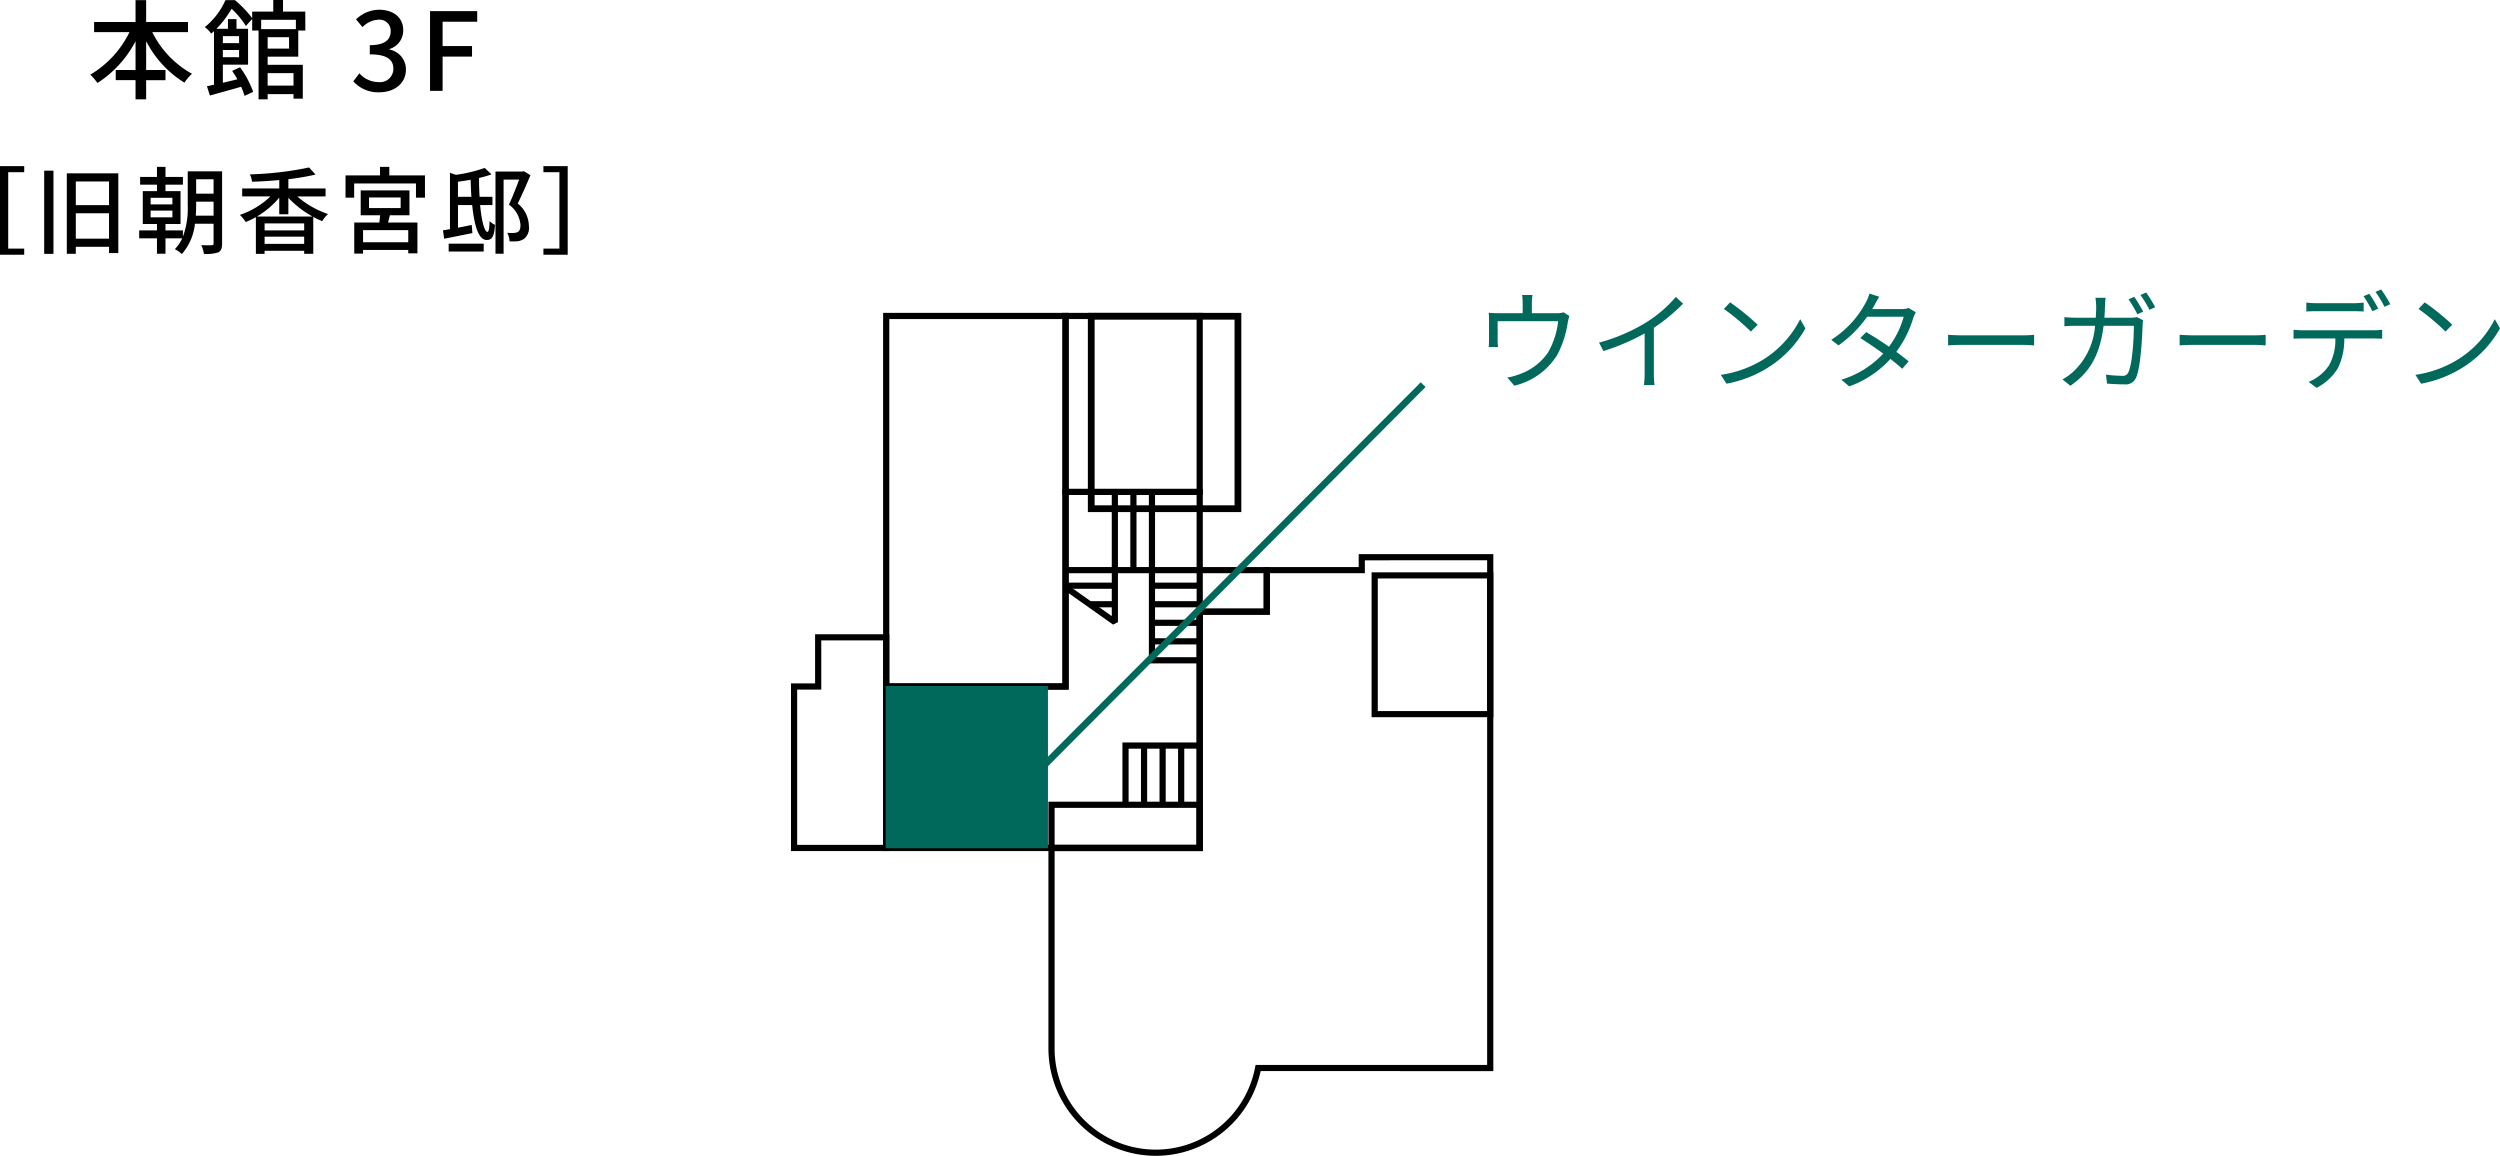 <?xml version="1.0" encoding="UTF-8"?> <svg xmlns="http://www.w3.org/2000/svg" xmlns:xlink="http://www.w3.org/1999/xlink" width="369.7" height="170.922" viewBox="0 0 369.7 170.922"><defs><clipPath id="clip-path"><rect id="長方形_25490" data-name="長方形 25490" width="103.861" height="124.654" transform="translate(0 0)" fill="none"></rect></clipPath></defs><g id="グループ_51729" data-name="グループ 51729" transform="translate(-637.028 -631.56)"><g id="グループ_51724" data-name="グループ 51724"><path id="パス_46901" data-name="パス 46901" d="M-14.168-8.688v-1.5H-20.36v-3.232h-1.568v3.232h-6.128v1.5h5.232A14.858,14.858,0,0,1-28.616-2.4,8.591,8.591,0,0,1-27.56-1.168a16.254,16.254,0,0,0,5.632-6.176v4.256h-2.928v1.5h2.928V1.248h1.568V-1.584H-17.5v-1.5H-20.36V-7.36A15.53,15.53,0,0,0-14.7-1.216a6.752,6.752,0,0,1,1.12-1.312,14.216,14.216,0,0,1-5.872-6.16Zm15.6,6.064v1.84H-2.392v-1.84Zm.352-7.888v1.376H-3.352v-1.376ZM.776-6.256H-2.392v-1.68H.776ZM-6.616-8.1v1.04h-2.4V-8.1Zm-2.4,3.12V-6.048h2.4v1.072Zm11.152-.08V-8.928h1.04v-2.8H-.12V-13.44H-1.56v1.712H-4.68v.976a15.875,15.875,0,0,0-2.56-2.672H-8.632a10.666,10.666,0,0,1-3.056,4,3.594,3.594,0,0,1,.944.96c.144-.128.288-.24.416-.368v7.92c-.384.08-.72.16-1.04.224l.432,1.376C-9.608.32-7.928-.144-6.312-.608a8.378,8.378,0,0,1,.5,1.344l1.28-.592A14.433,14.433,0,0,0-6.472-3.488L-7.64-2.96c.256.384.528.8.768,1.248-.736.176-1.456.352-2.144.512V-3.872h3.728V-9.184H-7v-1.424H-8.264v1.424h-1.7a14.857,14.857,0,0,0,2.24-2.96A12.587,12.587,0,0,1-5.608-9.6l.928-1.04v1.712h.944V1.248h1.344V.48H1.432v.672H2.808V-3.856h-5.2v-1.2ZM14.12.208c2.16,0,3.936-1.248,3.936-3.376a2.982,2.982,0,0,0-2.432-2.944v-.08A2.846,2.846,0,0,0,17.656-8.96c0-1.936-1.488-3.04-3.6-3.04a4.963,4.963,0,0,0-3.376,1.424l.96,1.152a3.43,3.43,0,0,1,2.352-1.1,1.636,1.636,0,0,1,1.808,1.7c0,1.184-.768,2.064-3.088,2.064v1.36c2.656,0,3.488.848,3.488,2.144A1.98,1.98,0,0,1,13.96-1.3a3.806,3.806,0,0,1-2.784-1.3l-.9,1.184A4.888,4.888,0,0,0,14.12.208ZM21.624,0H23.48V-5.072h4.352V-6.624H23.48v-3.6H28.6v-1.568H21.624Zm-63.6,11.128v13.1h3.584v-.9h-2.366V12.024h2.366v-.9Zm6.538,12.978h1.372V11.8h-1.372Zm4.676-2.254V18.1h4.914v3.752Zm4.914-8.456v3.5h-4.914V13.4Zm-6.244-1.2v11.9h1.33V23.056h4.914v.924h1.372V12.192ZM-13.02,18.45c.042-.546.056-1.078.056-1.568v-.5h2.576V18.45Zm2.632-5.376V15.2h-2.576V13.074Zm-9.31,4.634h3.22V18.7H-19.7Zm0-1.9h3.22v.98H-19.7ZM-9.128,11.9H-14.21v4.984a12.061,12.061,0,0,1-.714,4.676v-.924H-17.5v-.952h2.226V14.824H-17.5v-.952h2.576V12.724H-17.5V11.24h-1.26v1.484h-2.492v1.148h2.492v.952h-2.1v4.858h2.1v.952h-2.632V21.8h2.632v2.282h1.26V21.8h2.478a5.782,5.782,0,0,1-1.092,1.6,5.081,5.081,0,0,1,1.036.728,8.009,8.009,0,0,0,1.932-4.48h2.758v2.912c0,.2-.084.266-.28.266s-.868.014-1.54-.014a4.534,4.534,0,0,1,.392,1.288,5.479,5.479,0,0,0,2.128-.224c.434-.238.56-.616.56-1.316Zm5.152,6.678a12.758,12.758,0,0,0,3.3-2.786v2.45H.672V15.818a14.824,14.824,0,0,0,3.57,2.758Zm1.134,4.046V21.558H3.01v1.064ZM3.01,20.634H-2.842V19.6H3.01Zm3.164-5.026V14.432H.672V13.06a36.07,36.07,0,0,0,4.018-.686l-.952-1.05a49.014,49.014,0,0,1-8.75,1.022,4.258,4.258,0,0,1,.322,1.092c1.288-.042,2.66-.126,4.018-.252v1.246H-6.16v1.176h4.172A11.971,11.971,0,0,1-6.5,18.338a6.065,6.065,0,0,1,.868,1.05,12.117,12.117,0,0,0,1.5-.714v5.432h1.288v-.462H3.01v.448H4.354v-5.46a9.521,9.521,0,0,0,1.33.63,4.391,4.391,0,0,1,.854-1.05,13.619,13.619,0,0,1-4.55-2.6ZM18.4,22.384H11.718V20.592H18.4Zm-5.8-6.622h4.676V17.33H12.6Zm5.978,2.632V14.712h-7.21v3.682h2.87c-.028.35-.07.728-.112,1.078h-3.71v4.592h1.3v-.546H18.4v.5h1.358v-4.55h-4.34c.084-.336.168-.714.266-1.078ZM15.6,12.5V11.24H14.224V12.5h-5.1v3.29H10.4v-2.1h9.142v2.1h1.33V12.5Zm8.778,11.256h5.18V22.594h-5.18Zm1.372-8.092V13.438c.616-.084,1.246-.182,1.876-.294.028.9.056,1.75.112,2.52Zm5.1,1.218V15.664h-1.9c-.056-.826-.084-1.75-.084-2.786a16.373,16.373,0,0,0,1.848-.532l-1.008-.952a21.523,21.523,0,0,1-4.27,1.022l-.868-.308v8.344c-.378.056-.728.126-1.036.168l.182,1.246c1.19-.238,2.73-.546,4.172-.84l-.1-1.2c-.686.14-1.372.28-2.03.406V16.882h2.1c.336,3.332,1.022,5.166,2.142,5.166.756,0,1.106-.406,1.232-2.24a2.444,2.444,0,0,1-.8-.56c-.042,1.19-.126,1.6-.336,1.6-.364,0-.826-1.344-1.064-3.962Zm4.676-5-.2.042H31.3V24.078h1.2V13.116h2.3c-.406,1.092-.98,2.576-1.512,3.7a4.086,4.086,0,0,1,1.708,3c0,.5-.1.868-.378,1.036a1.306,1.306,0,0,1-.588.154,4.909,4.909,0,0,1-.994-.028,3.111,3.111,0,0,1,.35,1.274,11.111,11.111,0,0,0,1.19-.014,2.34,2.34,0,0,0,.938-.35,2.089,2.089,0,0,0,.728-1.918,4.374,4.374,0,0,0-1.652-3.318c.616-1.232,1.316-2.842,1.876-4.172Zm6.454-.756v13.1H38.388v-.9h2.366V12.024H38.388v-.9Z" transform="translate(679 645)"></path><g id="グループ_51732" data-name="グループ 51732" transform="translate(754 677.828)"><path id="パス_46690" data-name="パス 46690" d="M44.9,1H65.594V28.458H44.9Zm-1,28.458H66.594V0H43.9Z"></path><g id="グループ_51741" data-name="グループ 51741"><path id="パス_46759" data-name="パス 46759" d="M.914,55.706H4.477V48.438h9.146V78.67H.914Zm2.649-8.182v7.268H0V79.585H14.538V47.524Z"></path><path id="パス_46760" data-name="パス 46760" d="M41.059.915h18.92V26.022H41.059Zm-.914,26.022H60.894V0H40.145Z"></path><g id="グループ_51740" data-name="グループ 51740"><g id="グループ_51739" data-name="グループ 51739" clip-path="url(#clip-path)"><path id="パス_46761" data-name="パス 46761" d="M53.941,124.654A15.891,15.891,0,0,1,38.069,108.79V78.671H59.981l0-34.943H69.9v-6.14H83.95V35.674h19.911l0,76.452H69.453a15.878,15.878,0,0,1-15.512,12.528M38.983,79.585V108.79a14.956,14.956,0,0,0,29.647,2.794l.071-.373h34.244l0-74.622H84.864V38.5H70.812v6.14H60.893l0,34.943Z"></path><path id="パス_46762" data-name="パス 46762" d="M103.859,59.794h-18V38.37h18ZM86.775,58.88h16.169v-19.6H86.775Z"></path><path id="パス_46763" data-name="パス 46763" d="M60.9,79.586H13.624V54.792H40.145V26.023H60.9V37.587h9.915v7.056H60.9Zm-46.358-.915H59.981V43.728H69.9V38.5H59.981V26.937H41.059v28.77H14.538Z"></path><path id="パス_46764" data-name="パス 46764" d="M41.059,55.706H13.623V0H41.059Zm-26.521-.914H40.145V.916H14.538Z"></path><path id="パス_46765" data-name="パス 46765" d="M60.893,79.585H38.068v-7.3H60.893Zm-21.91-.914h21V73.2h-21Z"></path><path id="パス_46766" data-name="パス 46766" d="M47.63,46.1l-7.292-5.16.528-.746,6.571,4.65V26.479h.914V45.731Z"></path><path id="パス_46767" data-name="パス 46767" d="M60.9,45.731h-.914V38.5H40.6v-.915H60.9Z"></path><rect id="長方形_25480" data-name="長方形 25480" width="7.208" height="0.914" transform="translate(53.234 48.117)"></rect><rect id="長方形_25481" data-name="長方形 25481" width="6.741" height="0.914" transform="translate(53.381 45.374)"></rect><rect id="長方形_25482" data-name="長方形 25482" width="7.062" height="0.914" transform="translate(53.38 42.631)"></rect><rect id="長方形_25483" data-name="長方形 25483" width="7.062" height="0.914" transform="translate(53.38 39.888)"></rect><path id="パス_46768" data-name="パス 46768" d="M60.442,51.833H52.923V26.6h.915V50.919h6.6Z"></path><rect id="長方形_25484" data-name="長方形 25484" width="0.914" height="11.765" transform="translate(50.18 26.279)"></rect><rect id="長方形_25485" data-name="長方形 25485" width="0.914" height="8.756" transform="translate(57.242 63.985)"></rect><rect id="長方形_25486" data-name="長方形 25486" width="0.914" height="8.756" transform="translate(54.498 63.985)"></rect><rect id="長方形_25487" data-name="長方形 25487" width="0.914" height="8.756" transform="translate(51.755 63.985)"></rect><path id="パス_46769" data-name="パス 46769" d="M49.926,72.741h-.914V63.527h11.43v.915H49.926Z"></path><rect id="長方形_25488" data-name="長方形 25488" width="3.736" height="0.914" transform="translate(44.158 42.631)"></rect><rect id="長方形_25489" data-name="長方形 25489" width="7.062" height="0.914" transform="translate(40.832 39.888)"></rect></g></g></g></g><g id="グループ_51723" data-name="グループ 51723" transform="translate(10)"><path id="パス_46900" data-name="パス 46900" d="M8.656-12.816H7.12a8.976,8.976,0,0,1,.08,1.2v1.488H3.664a14.175,14.175,0,0,1-1.488-.064A10.711,10.711,0,0,1,2.224-8.96v2.816c0,.3-.016.736-.048,1.024H3.568A6.175,6.175,0,0,1,3.5-6.08V-8.944h8.944a11.785,11.785,0,0,1-1.52,4.672A8.532,8.532,0,0,1,6.592-1.056a8.521,8.521,0,0,1-1.664.448l1.04,1.2A10.168,10.168,0,0,0,12.3-3.936a14.913,14.913,0,0,0,1.568-4.816c.064-.3.16-.72.24-.96l-.864-.544a3.145,3.145,0,0,1-1.1.128H8.56v-1.488A7.147,7.147,0,0,1,8.656-12.816Zm9.84,7.04.64,1.248a31.6,31.6,0,0,0,6.1-2.608v5.92A14.842,14.842,0,0,1,25.136.5H26.7a12.074,12.074,0,0,1-.1-1.712V-7.968a26.176,26.176,0,0,0,4.32-3.568l-1.072-.992a19.064,19.064,0,0,1-4.368,3.76A26.449,26.449,0,0,1,18.5-5.776Zm19.376-5.952-.912.976a33.23,33.23,0,0,1,3.984,3.344l1.008-1.008A35.036,35.036,0,0,0,37.872-11.728ZM36.5-1.008,37.344.3a17.538,17.538,0,0,0,6.288-2.48,15.986,15.986,0,0,0,5.376-5.7l-.768-1.36A15.072,15.072,0,0,1,42.9-3.344,16.521,16.521,0,0,1,36.5-1.008ZM59.936-12.56l-1.456-.464a5.778,5.778,0,0,1-.512,1.264,14.662,14.662,0,0,1-5.136,5.568L53.9-5.36a17.454,17.454,0,0,0,4.24-4.24h5.408a13.367,13.367,0,0,1-2.176,4.432c-1.12-.784-2.32-1.552-3.376-2.16l-.864.88c1.024.64,2.24,1.472,3.392,2.3A14.036,14.036,0,0,1,54.336-.288L55.488.7a15.183,15.183,0,0,0,6.1-4.064c.656.528,1.264,1.024,1.744,1.456l.944-1.1c-.512-.416-1.152-.912-1.824-1.408a16.105,16.105,0,0,0,2.5-4.976,5.251,5.251,0,0,1,.384-.864l-1.056-.64a3.189,3.189,0,0,1-1.056.16H58.88a5.366,5.366,0,0,0,.336-.576C59.376-11.6,59.664-12.144,59.936-12.56ZM70.112-6.928V-5.36c.5-.048,1.344-.08,2.224-.08H81.12c.72,0,1.392.064,1.712.08V-6.928c-.352.032-.928.08-1.728.08H72.336C71.44-6.848,70.592-6.9,70.112-6.928Zm27.536-5.616-.848.368a19.392,19.392,0,0,1,1.3,2.208l.864-.384A24.8,24.8,0,0,0,97.648-12.544Zm1.76-.64-.848.368a16.63,16.63,0,0,1,1.328,2.192l.848-.384A19.839,19.839,0,0,0,99.408-13.184Zm-6,.784H91.9a9.3,9.3,0,0,1,.112,1.328c0,.56-.032,1.1-.064,1.616H89.136c-.608,0-1.264-.032-1.824-.08v1.344a17.074,17.074,0,0,1,1.84-.064H91.84A10.288,10.288,0,0,1,88.672-1.52,7.886,7.886,0,0,1,87.024-.336l1.168.944c2.672-1.84,4.336-4.256,4.912-8.864h4.48c0,1.712-.208,5.648-.816,6.88a.875.875,0,0,1-.928.512,19.466,19.466,0,0,1-2.384-.176l.16,1.328c.832.064,1.76.112,2.576.112A1.64,1.64,0,0,0,97.9-.576c.72-1.536.912-6.192.976-7.728a5,5,0,0,1,.08-.784l-.9-.448a5.766,5.766,0,0,1-1.024.08H93.232c.032-.528.064-1.072.08-1.648C93.328-11.488,93.36-12.048,93.408-12.4Zm10.944,5.472V-5.36c.5-.048,1.344-.08,2.224-.08h8.784c.72,0,1.392.064,1.712.08V-6.928c-.352.032-.928.08-1.728.08h-8.768C105.68-6.848,104.832-6.9,104.352-6.928ZM123.088-11.7v1.328c.416-.032.944-.048,1.472-.048h5.52c.464,0,1.024.016,1.488.048V-11.7a11.616,11.616,0,0,1-1.488.1h-5.536A13.9,13.9,0,0,1,123.088-11.7ZM121.2-7.68v1.328c.432-.032.9-.032,1.376-.032h4.8a7.668,7.668,0,0,1-.928,3.968A6.623,6.623,0,0,1,123.424.032l1.184.88A7.887,7.887,0,0,0,127.76-2a9.806,9.806,0,0,0,.944-4.384h4.352c.384,0,.9.016,1.248.032V-7.68a8.577,8.577,0,0,1-1.248.08h-10.48A12.261,12.261,0,0,1,121.2-7.68Zm11.2-5.312-.848.352a18.285,18.285,0,0,1,1.3,2.224l.864-.384A18.461,18.461,0,0,0,132.4-12.992Zm1.76-.64-.848.352a15.24,15.24,0,0,1,1.328,2.208l.864-.384A21.045,21.045,0,0,0,134.16-13.632Zm6.432,1.9-.912.976a33.228,33.228,0,0,1,3.984,3.344l1.008-1.008A35.037,35.037,0,0,0,140.592-11.728Zm-1.376,10.72L140.064.3a17.538,17.538,0,0,0,6.288-2.48,15.986,15.986,0,0,0,5.376-5.7l-.768-1.36a15.072,15.072,0,0,1-5.344,5.888A16.521,16.521,0,0,1,139.216-1.008Z" transform="translate(845 688)" fill="#00695b"></path><rect id="長方形_25263" data-name="長方形 25263" width="24" height="24" transform="translate(758 733)" fill="#00695b"></rect><path id="パス_46700" data-name="パス 46700" d="M780.764,741.41l57.718-57.971" transform="translate(-1 5)" fill="none" stroke="#00695b" stroke-width="1"></path></g></g></g></svg> 